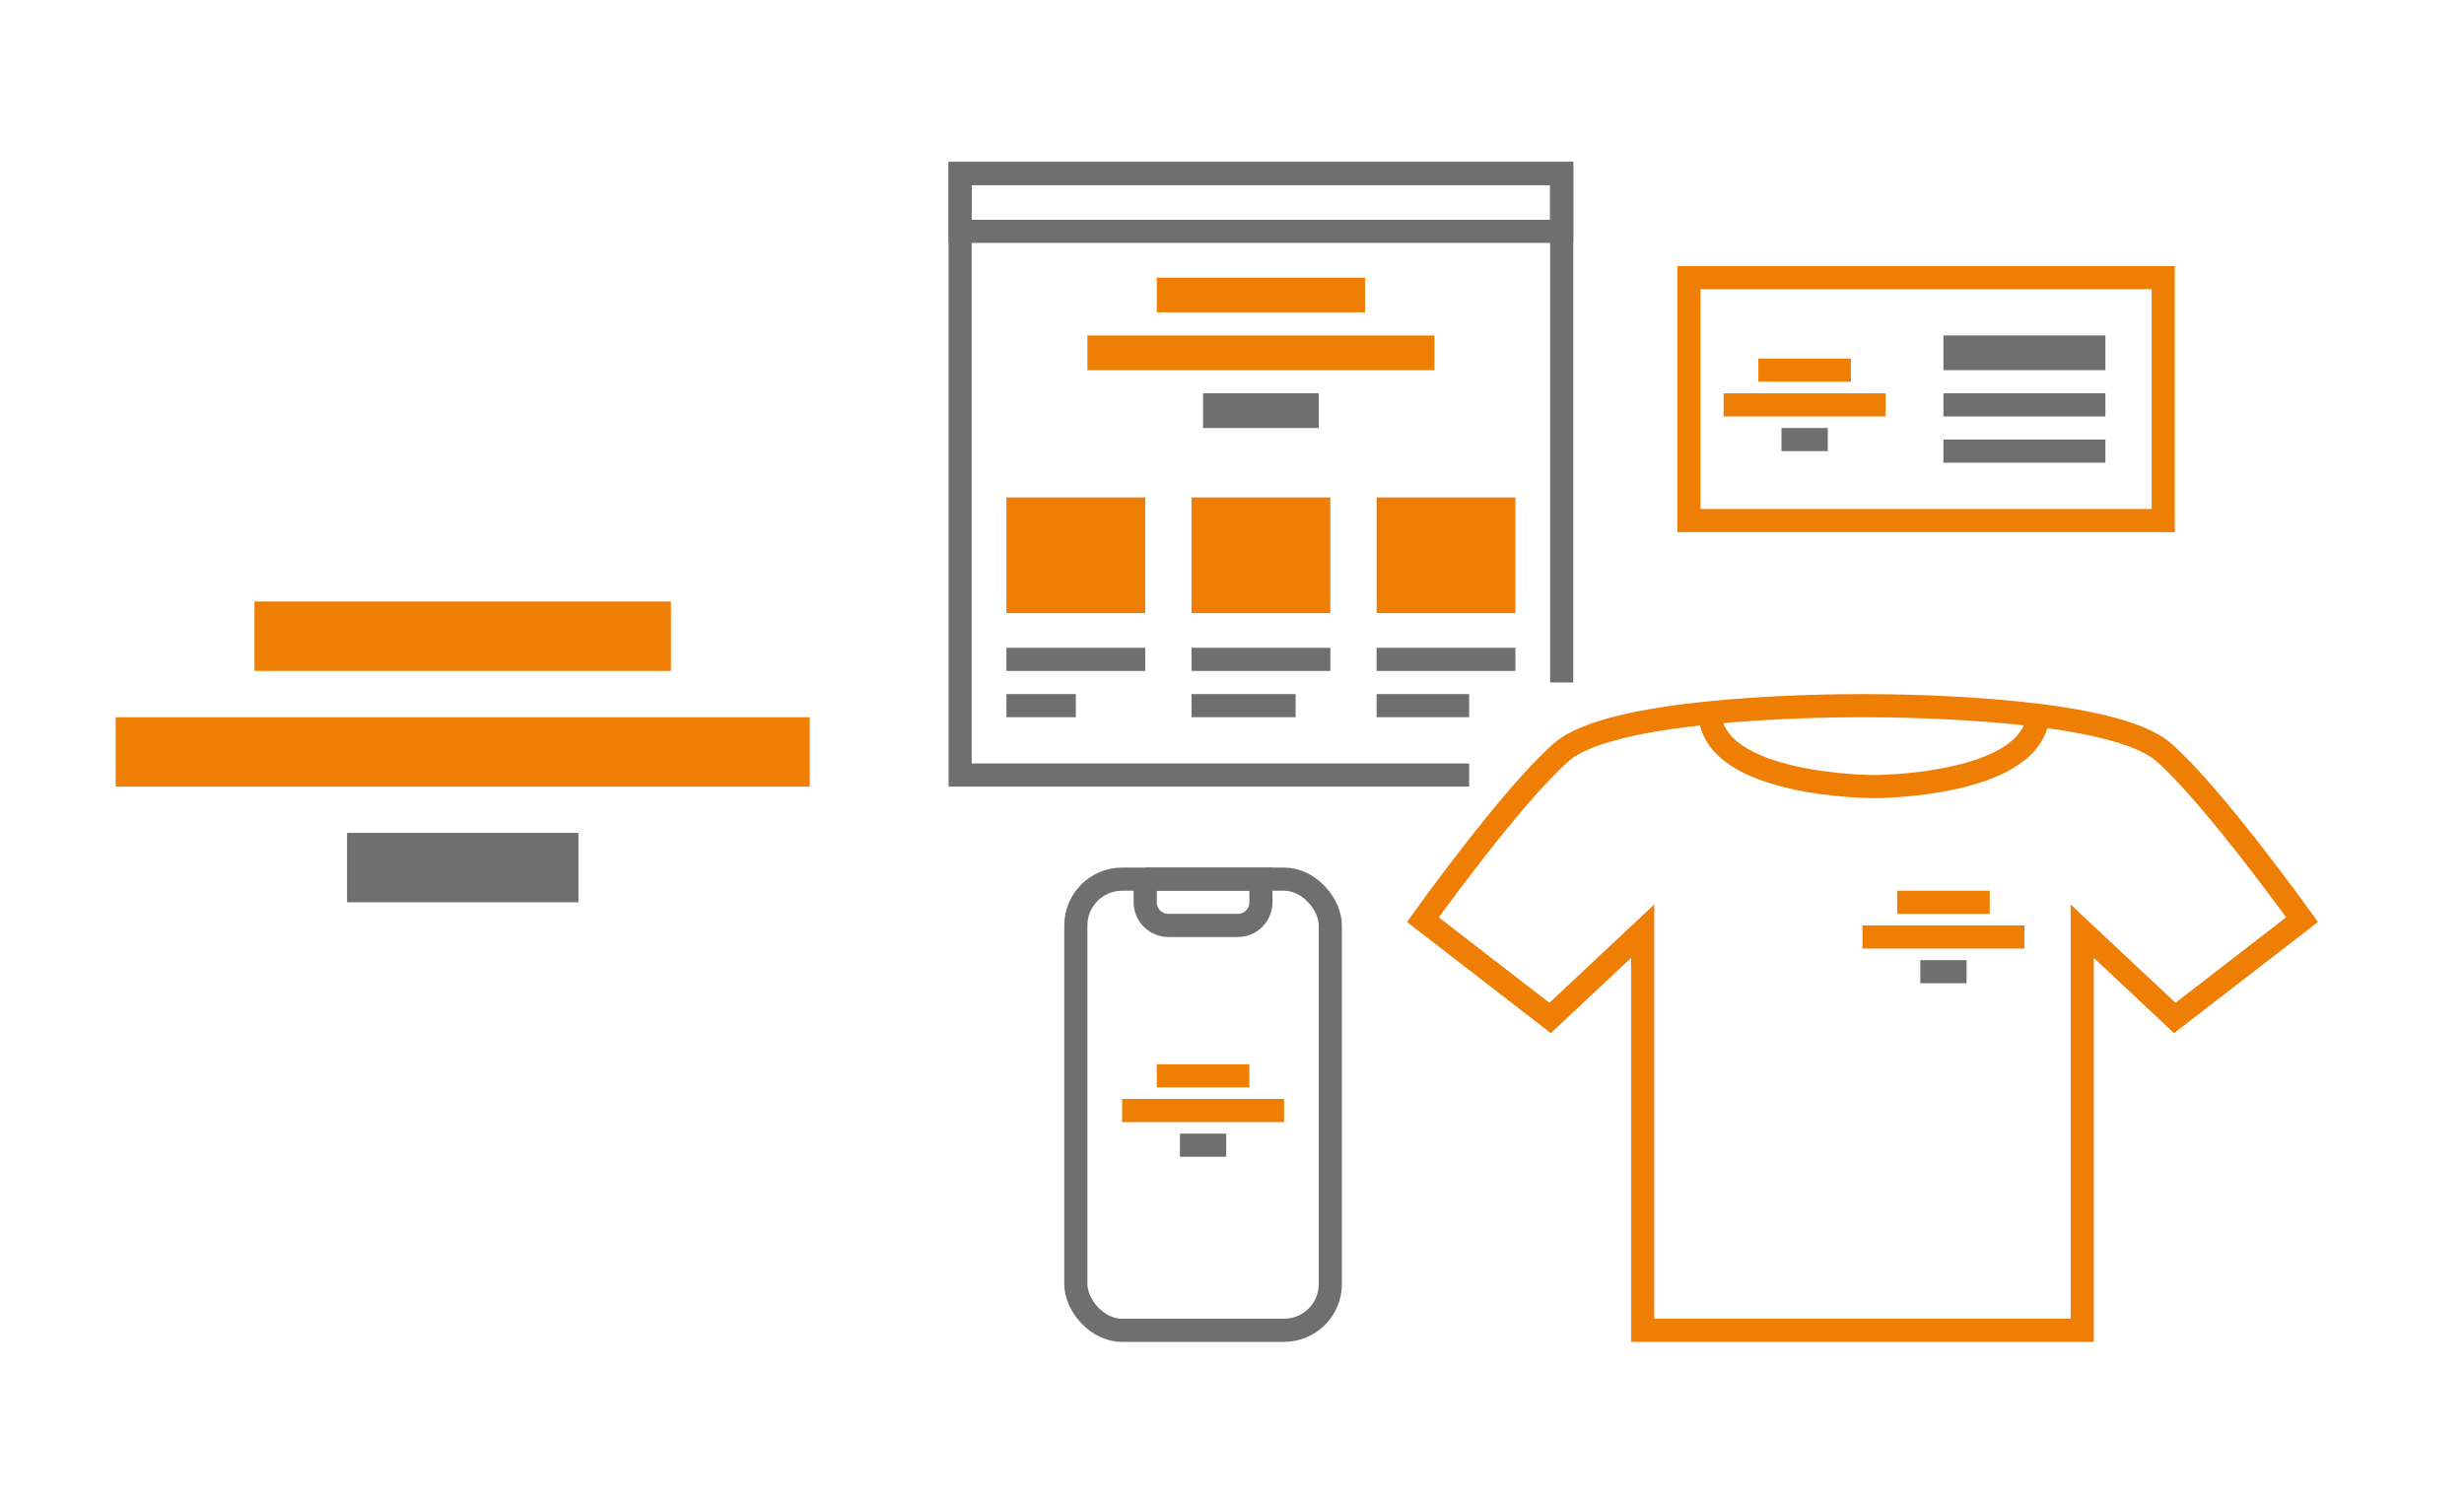 <?xml version="1.0" encoding="UTF-8"?>
<svg xmlns="http://www.w3.org/2000/svg" id="Layer_1" viewBox="0 0 213 130">
  <rect x="22" y="52" width="36" height="6" fill="#ef7e04"></rect>
  <rect x="30" y="72" width="20" height="6" fill="#706f6f"></rect>
  <rect x="10" y="62" width="60" height="6" fill="#ef7e04"></rect>
  <rect x="100" y="24" width="18" height="3" fill="#ef7e04"></rect>
  <rect x="104" y="34" width="10" height="3" fill="#706f6f"></rect>
  <rect x="94" y="29" width="30" height="3" fill="#ef7e04"></rect>
  <rect x="152" y="31" width="8" height="2" fill="#ef7e04"></rect>
  <rect x="154" y="37" width="4" height="2" fill="#706f6f"></rect>
  <rect x="149" y="34" width="14" height="2" fill="#ef7e04"></rect>
  <rect x="100" y="92" width="8" height="2" fill="#ef7e04"></rect>
  <rect x="102" y="98" width="4" height="2" fill="#706f6f"></rect>
  <rect x="97" y="95" width="14" height="2" fill="#ef7e04"></rect>
  <rect x="164" y="77" width="8" height="2" fill="#ef7e04"></rect>
  <rect x="166" y="83" width="4" height="2" fill="#706f6f"></rect>
  <rect x="161" y="80" width="14" height="2" fill="#ef7e04"></rect>
  <polyline points="127 67 83 67 83 15 135 15 135 59" fill="none" stroke="#706f6f" stroke-miterlimit="10" stroke-width="2"></polyline>
  <rect x="83" y="15" width="52" height="5" fill="none" stroke="#706f6f" stroke-miterlimit="10" stroke-width="2"></rect>
  <rect x="87" y="43" width="12" height="10" fill="#ef7e04"></rect>
  <rect x="103" y="43" width="12" height="10" fill="#ef7e04"></rect>
  <rect x="119" y="43" width="12" height="10" fill="#ef7e04"></rect>
  <rect x="87" y="56" width="12" height="2" fill="#706f6f"></rect>
  <rect x="87" y="60" width="6" height="2" fill="#706f6f"></rect>
  <rect x="103" y="56" width="12" height="2" fill="#706f6f"></rect>
  <rect x="103" y="60" width="9" height="2" fill="#706f6f"></rect>
  <rect x="119" y="56" width="12" height="2" fill="#706f6f"></rect>
  <rect x="119" y="60" width="8" height="2" fill="#706f6f"></rect>
  <path d="m161,61c5,0,21.759.333,26,4,4.242,3.667,12,14.5,12,14.5l-11,8.5-8-7.5v34.5h-38v-34.5l-8,7.5-11-8.5s7.758-10.833,12-14.5c4.242-3.667,21-4,26-4" fill="none" stroke="#ef7e04" stroke-miterlimit="10" stroke-width="2"></path>
  <path d="m176.188,61.616c-.188,6.384-14.188,6.384-14.188,6.384,0,0-14,0-14.188-6.384" fill="none" stroke="#ef7e04" stroke-miterlimit="10" stroke-width="2"></path>
  <rect x="93" y="76" width="22" height="39" rx="4" ry="4" fill="none" stroke="#706f6f" stroke-miterlimit="10" stroke-width="2"></rect>
  <path d="m99,76h10v2c0,1.104-.896,2-2,2h-6c-1.104,0-2-.896-2-2v-2h0Z" fill="none" stroke="#706f6f" stroke-miterlimit="10" stroke-width="2"></path>
  <rect x="146" y="24" width="41" height="21" fill="none" stroke="#ef7e04" stroke-miterlimit="10" stroke-width="2"></rect>
  <rect x="168" y="29" width="14" height="3" fill="#706f6f"></rect>
  <rect x="168" y="34" width="14" height="2" fill="#706f6f"></rect>
  <rect x="168" y="38" width="14" height="2" fill="#706f6f"></rect>
</svg>
